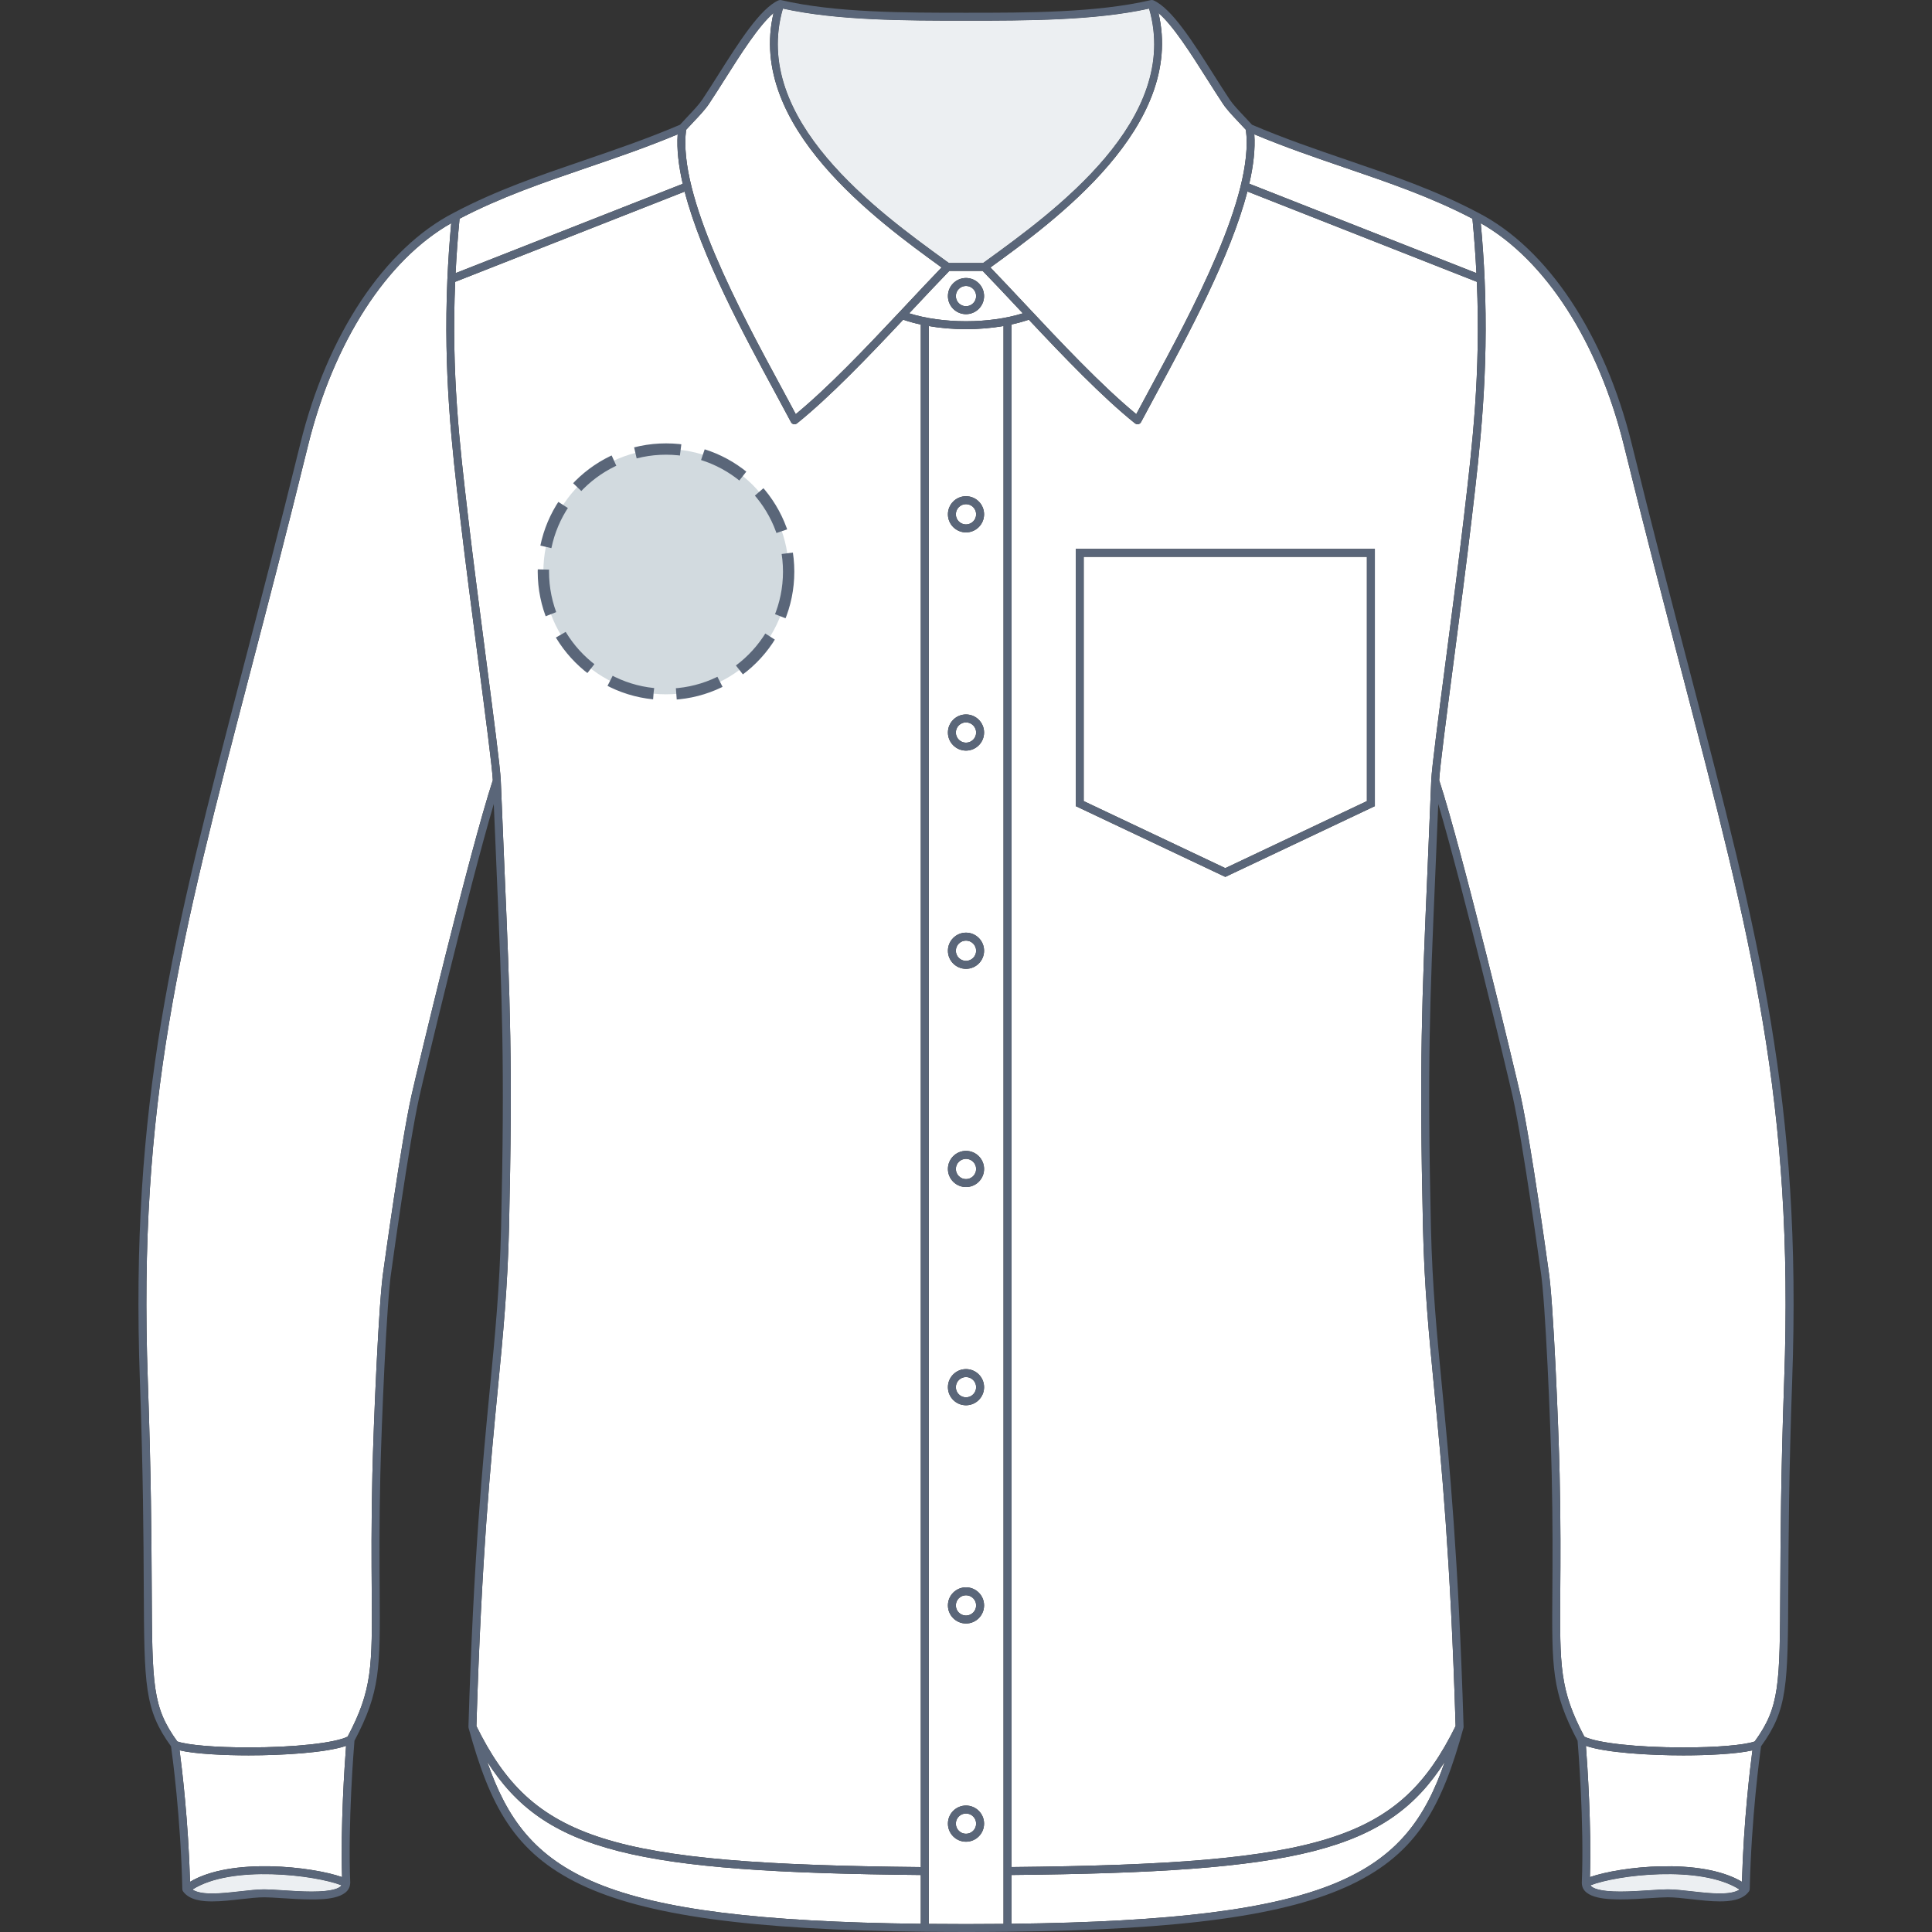 <svg xmlns="http://www.w3.org/2000/svg" xmlns:xlink="http://www.w3.org/1999/xlink" version="1.1" id="Chemise_coeur_poche" x="0px" y="0px" width="512px" height="512px" viewBox="0 0 512 512" enable-background="new 0 0 512 512" xml:space="preserve">
<rect x="0" y="0" width="512" height="512" fill="#333333" stroke="none"/>
<g>
	<g id="Background">
		<path fill="#FFFFFF" d="M306.623,103.975c-1.529,2.832-2.967,5.481-4.242,7.895c-0.148,0.278-0.409,0.476-0.719,0.539    c-0.068,0.013-0.144,0.021-0.212,0.021c-0.236,0-0.47-0.081-0.659-0.232c-8.787-7.06-18.908-17.646-28.146-27.479    c-1.436,0.493-2.972,0.917-4.596,1.271v408.799c82.806-0.803,102.812-7.177,117.702-37.368    c-1.357-44.72-3.748-69.444-5.674-89.323c-1.403-14.465-2.612-26.959-2.975-42.902c-0.995-43.383-0.271-60.279,1.174-93.94    c0.311-7.237,0.653-15.228,1.017-24.408c0-0.033,0-0.064,0.004-0.096c0.152-3.378,1.909-16.835,3.938-32.405    c1.586-12.17,3.384-25.965,4.655-36.808l0.146-1.255c2.159-18.404,4.373-37.326,3.348-61.597l-60.813-23.938    C326.123,67.933,314.842,88.79,306.623,103.975z M364.35,213.632l-39.629,18.756l-39.631-18.756v-68.171h79.26V213.632z"></path>
		<path fill="#FFFFFF" d="M258.687,78.465c0-1.481-1.207-2.688-2.688-2.688s-2.688,1.207-2.688,2.688    c0,1.482,1.209,2.688,2.688,2.688C257.48,81.153,258.688,79.947,258.687,78.465z"></path>
		<path fill="#FFFFFF" d="M391.267,72.381c-0.234-4.609-0.569-9.392-1.054-14.421c-10.899-5.7-22.029-9.505-33.802-13.53    c-7.816-2.674-15.885-5.438-24.005-8.834c0.279,3.902-0.244,8.337-1.337,13.092L391.267,72.381z"></path>
		<path fill="#FFFFFF" d="M389.978,137.787c-1.272,10.857-3.071,24.658-4.659,36.834c-2.013,15.407-3.748,28.737-3.918,32.146    c6.216,18.998,20.107,77.045,21.551,83.524c2.783,12.462,7.353,45.818,7.397,46.155c1.3,7.755,2.687,41.913,2.966,54.163    c0.299,13.207,0.231,23.058,0.174,30.971c-0.14,20.051-0.18,26.218,6.383,38.646c3.356,1.689,14.014,2.863,26.242,2.863    c8.795,0,16.117-0.618,18.899-1.583c6.625-9.166,6.658-14.784,6.785-40.808c0.06-12.682,0.145-30.049,1.031-54.911    c2.62-73.504-8.611-116.595-27.227-187.977c-4.565-17.523-9.742-37.38-15.211-59.637c-6.748-27.469-20.865-49.346-37.971-59.022    c0.471,5.099,0.805,9.997,1.01,14.703c0.006,0.048,0.011,0.095,0.009,0.146c1.08,24.976-1.226,44.739-3.316,62.532    L389.978,137.787z"></path>
		<path fill="#FFFFFF" d="M255.998,5.482c-16.016,0-34.11-0.009-48.515-3.2c-8.504,29.35,25.086,53.707,43.221,66.854l0.767,0.556    h9.053l0.769-0.556c18.138-13.146,51.728-37.503,43.224-66.854C290.109,5.474,272.016,5.482,255.998,5.482z"></path>
		<path fill="#FFFFFF" d="M268.048,509.826c85.817-1.008,104.589-13.271,114.853-42.973c-15.245,23.893-39.207,29.31-114.853,30.038    V509.826z"></path>
		<path fill="#FFFFFF" d="M421.492,499.636c0.535,0.757,2.369,1.637,7.91,1.637c2.563,0,5.313-0.183,7.74-0.342    c1.927-0.125,3.59-0.231,4.832-0.231c1.857,0,4.075,0.251,6.421,0.517c2.5,0.28,5.084,0.572,7.372,0.568    c2.443,0,4.154-0.346,5.21-1.034C450.644,494.133,428.423,496.918,421.492,499.636z"></path>
		<path fill="#FFFFFF" d="M464.409,463.862c-4.153,0.972-11.87,1.331-18.3,1.331c-8.958,0-20.435-0.677-25.827-2.521    c0.4,5.191,1.482,21.019,1.062,34.78c7.941-2.784,29.353-5.272,40.291,1.249C462.094,482.537,463.795,468.505,464.409,463.862z"></path>
		<polygon fill="#FFFFFF" points="324.719,230.063 362.242,212.3 362.242,147.567 287.19,147.567 287.19,212.3 287.193,212.3   "></polygon>
		<path fill="#FFFFFF" d="M65.891,465.191c-6.431,0-14.148-0.359-18.301-1.331c0.616,4.645,2.315,18.678,2.776,34.839    c10.939-6.521,32.348-4.034,40.29-1.249c-0.423-13.729,0.663-29.585,1.061-34.78C86.328,464.513,74.849,465.191,65.891,465.191z"></path>
		<path fill="#FFFFFF" d="M101.656,336.412c0.042-0.305,4.613-33.663,7.396-46.125c1.447-6.482,15.343-64.552,21.55-83.529    c-0.17-3.41-1.91-16.739-3.918-32.146c-1.588-12.176-3.388-25.977-4.66-36.834l-0.146-1.254    c-2.087-17.793-4.396-37.553-3.315-62.531c-0.003-0.05,0.002-0.099,0.008-0.151c0.205-4.704,0.538-9.601,1.01-14.699    c-17.108,9.674-31.224,31.551-37.972,59.022c-5.467,22.257-10.645,42.118-15.213,59.64C47.783,249.191,36.55,292.28,39.17,365.784    c0.887,24.862,0.971,42.229,1.033,54.914c0.127,26.026,0.157,31.639,6.784,40.805c2.784,0.965,10.104,1.583,18.901,1.583    c12.226,0,22.882-1.174,26.241-2.863c6.564-12.425,6.525-18.592,6.384-38.646c-0.057-7.913-0.128-17.764,0.174-30.971    C98.968,378.355,100.354,344.197,101.656,336.412z"></path>
		<path fill="#FFFFFF" d="M129.102,466.853c10.265,29.71,29.041,41.973,114.921,42.979v-12.937    C168.327,496.166,144.344,490.749,129.102,466.853z"></path>
		<path fill="#FFFFFF" d="M244.023,86.011c-1.648-0.355-3.21-0.788-4.664-1.289c-9.241,9.833-19.362,20.418-28.146,27.479    c-0.188,0.151-0.421,0.232-0.658,0.232c-0.072,0-0.143-0.006-0.215-0.021c-0.306-0.062-0.569-0.261-0.717-0.539    c-1.276-2.416-2.711-5.065-4.242-7.895c-8.213-15.178-19.488-36.022-23.941-53.201l-60.817,23.912    c-1.029,24.272,1.186,43.195,3.346,61.597l0.146,1.255c1.271,10.843,3.07,24.638,4.655,36.808    c2.03,15.57,3.787,29.027,3.938,32.405c0.004,0.033,0.004,0.064,0.004,0.096c0.365,9.179,0.704,17.171,1.016,24.408    c1.44,33.661,2.162,50.555,1.171,93.941c-0.368,15.941-1.578,28.434-2.976,42.9c-1.924,19.879-4.317,44.604-5.671,89.327    c14.888,30.191,34.91,36.565,117.771,37.368V86.011z"></path>
		<path fill="#FFFFFF" d="M56.23,501.788c2.29,0,4.873-0.292,7.375-0.572c2.346-0.266,4.562-0.517,6.42-0.517    c1.244,0,2.905,0.106,4.832,0.231c2.425,0.16,5.178,0.342,7.74,0.342c5.491,0,7.34-0.86,7.897-1.639    c-6.947-2.72-29.145-5.493-39.473,1.12C52.076,501.442,53.789,501.788,56.23,501.788z"></path>
		<path fill="#FFFFFF" d="M192.086,20.991c-1.464,2.317-2.849,4.502-4.208,6.546c-0.988,1.487-2.529,3.113-4.159,4.835    c-0.641,0.678-1.288,1.359-1.895,2.034c-2.263,17.444,14.377,48.185,25.408,68.57c1.296,2.399,2.527,4.673,3.65,6.78    c8.59-7.083,18.429-17.411,27.4-26.961c0.002-0.004,0.006-0.007,0.008-0.01c0.746-0.793,1.486-1.582,2.216-2.361    c3.19-3.4,6.222-6.632,9.028-9.539l-0.063-0.046c-16.91-12.258-51.561-37.378-44.476-67.387    C201.077,6.793,196.345,14.267,192.086,20.991z"></path>
		<path fill="#FFFFFF" d="M262.533,70.837l-0.063,0.045c2.802,2.908,5.837,6.14,9.025,9.54    c9.545,10.175,20.315,21.659,29.625,29.332c1.123-2.107,2.351-4.381,3.649-6.78c11.032-20.383,27.673-51.126,25.407-68.57    c-0.609-0.673-1.254-1.354-1.896-2.032c-1.631-1.722-3.172-3.348-4.16-4.835c-1.357-2.044-2.742-4.231-4.21-6.546    c-4.259-6.723-8.987-14.198-12.901-17.541C314.092,33.459,279.441,58.579,262.533,70.837z"></path>
		<path fill="#FFFFFF" d="M155.588,44.431c-11.775,4.024-22.902,7.829-33.798,13.528c-0.49,5.03-0.824,9.812-1.054,14.423    l60.198-23.669c-1.098-4.763-1.622-9.21-1.342-13.116C171.474,38.993,163.406,41.757,155.588,44.431z"></path>
		<path fill="#FFFFFF" d="M255.999,370.309c1.48,0,2.688-1.205,2.688-2.688c0-1.48-1.207-2.689-2.688-2.689    s-2.688,1.207-2.688,2.689S254.52,370.309,255.999,370.309z"></path>
		<path fill="#FFFFFF" d="M255.999,428.14c1.48,0,2.688-1.206,2.688-2.688c0-1.481-1.207-2.689-2.688-2.689    s-2.688,1.207-2.688,2.689C253.311,426.934,254.52,428.14,255.999,428.14z"></path>
		<path fill="#FFFFFF" d="M258.687,483.283c0-1.481-1.207-2.689-2.688-2.689s-2.688,1.207-2.688,2.689    c0,1.481,1.209,2.688,2.688,2.688C257.48,485.971,258.688,484.765,258.687,483.283z"></path>
		<path fill="#FFFFFF" d="M255.999,312.479c1.48,0,2.688-1.207,2.688-2.688c0-1.48-1.207-2.688-2.688-2.688    s-2.688,1.207-2.688,2.688C253.311,311.273,254.52,312.479,255.999,312.479z"></path>
		<path fill="#FFFFFF" d="M265.943,509.851V86.4c-3.133,0.541-6.506,0.835-9.943,0.835c-3.413,0-6.76-0.289-9.874-0.822v423.44    c3.198,0.027,6.486,0.047,9.874,0.047C259.412,509.9,262.722,509.881,265.943,509.851z M255.999,131.503    c2.645,0,4.791,2.15,4.791,4.793c0,2.644-2.146,4.792-4.791,4.792c-2.642,0-4.791-2.148-4.791-4.792    C251.208,133.653,253.358,131.503,255.999,131.503z M255.999,189.334c2.644,0,4.791,2.15,4.791,4.793s-2.146,4.791-4.791,4.791    c-2.642,0-4.791-2.148-4.791-4.791S253.358,189.334,255.999,189.334z M255.999,247.165c2.644,0,4.791,2.15,4.791,4.793    c0,2.644-2.146,4.792-4.791,4.792c-2.642,0-4.791-2.148-4.791-4.792C251.208,249.315,253.358,247.165,255.999,247.165z     M255.999,304.996c2.644,0,4.791,2.15,4.791,4.793c0,2.645-2.146,4.791-4.791,4.791c-2.642,0-4.791-2.146-4.791-4.791    C251.208,307.146,253.358,304.996,255.999,304.996z M255.999,362.827c2.644,0,4.791,2.149,4.791,4.793s-2.146,4.791-4.791,4.791    c-2.642,0-4.791-2.147-4.791-4.791S253.358,362.827,255.999,362.827z M255.999,420.658c2.644,0,4.791,2.148,4.791,4.793    c0,2.644-2.146,4.791-4.791,4.791c-2.642,0-4.791-2.147-4.791-4.791C251.208,422.806,253.358,420.658,255.999,420.658z     M251.208,483.282c0-2.646,2.149-4.793,4.791-4.793c2.644,0,4.791,2.149,4.791,4.793c0,2.643-2.146,4.791-4.791,4.791    C253.358,488.073,251.208,485.925,251.208,483.282z"></path>
		<path fill="#FFFFFF" d="M255.999,254.646c1.48,0,2.688-1.205,2.688-2.688c0-1.481-1.207-2.688-2.688-2.688    s-2.688,1.207-2.688,2.688C253.311,253.441,254.52,254.646,255.999,254.646z"></path>
		<path fill="#FFFFFF" d="M255.999,138.982c1.48,0,2.688-1.206,2.688-2.688s-1.207-2.689-2.688-2.689s-2.688,1.208-2.688,2.689    C253.311,137.776,254.52,138.982,255.999,138.982z"></path>
		<path fill="#FFFFFF" d="M255.999,196.815c1.48,0,2.688-1.205,2.688-2.688c0-1.482-1.207-2.689-2.688-2.689    s-2.688,1.207-2.688,2.689S254.52,196.815,255.999,196.815z"></path>
		<path fill="#FFFFFF" d="M271.058,83.033c-0.369-0.391-0.738-0.783-1.098-1.171c-3.394-3.614-6.598-7.027-9.539-10.066h-8.842    c-2.944,3.039-6.147,6.452-9.539,10.066c-0.365,0.388-0.731,0.78-1.1,1.171c4.327,1.358,9.598,2.1,15.059,2.1    C261.458,85.133,266.73,84.389,271.058,83.033z M251.208,78.465c0-2.643,2.149-4.793,4.791-4.793c2.644,0,4.791,2.15,4.791,4.793    c0,2.644-2.146,4.792-4.791,4.792C253.358,83.257,251.208,81.109,251.208,78.465z"></path>
	</g>
	<g id="Shape" opacity="0.75">
		<path fill="#E6EAED" d="M255.998,5.482c-16.016,0-34.11-0.009-48.515-3.2c-8.504,29.35,25.086,53.707,43.221,66.854l0.767,0.556    h9.053l0.769-0.556c18.138-13.146,51.728-37.503,43.224-66.854C290.109,5.474,272.016,5.482,255.998,5.482z"></path>
		<path fill="#E6EAED" d="M421.492,499.636c0.535,0.757,2.369,1.637,7.91,1.637c2.563,0,5.313-0.183,7.74-0.342    c1.927-0.125,3.59-0.231,4.832-0.231c1.857,0,4.075,0.251,6.421,0.517c2.5,0.28,5.084,0.572,7.372,0.568    c2.443,0,4.154-0.346,5.21-1.034C450.644,494.133,428.423,496.918,421.492,499.636z"></path>
		<path fill="#E6EAED" d="M56.23,501.788c2.29,0,4.873-0.292,7.375-0.572c2.346-0.266,4.562-0.517,6.42-0.517    c1.244,0,2.905,0.106,4.832,0.231c2.425,0.16,5.178,0.342,7.74,0.342c5.491,0,7.34-0.86,7.897-1.639    c-6.947-2.72-29.145-5.493-39.473,1.12C52.076,501.442,53.789,501.788,56.23,501.788z"></path>
	</g>
	<g id="Outline">
		<g>
			<path fill="#5A6679" d="M255.999,73.672c-2.642,0-4.791,2.15-4.791,4.793c0,2.644,2.149,4.792,4.791,4.792     c2.645,0,4.791-2.148,4.791-4.792C260.79,75.822,258.643,73.672,255.999,73.672z M255.999,81.153     c-1.479,0-2.688-1.206-2.688-2.688c0-1.481,1.208-2.688,2.688-2.688s2.688,1.207,2.688,2.688     C258.688,79.947,257.48,81.153,255.999,81.153z"></path>
			<path fill="#5A6679" d="M251.208,136.296c0,2.644,2.149,4.792,4.791,4.792c2.645,0,4.791-2.148,4.791-4.792     c0-2.643-2.146-4.793-4.791-4.793C253.358,131.503,251.208,133.653,251.208,136.296z M255.999,133.605     c1.48,0,2.688,1.207,2.688,2.689s-1.207,2.688-2.688,2.688c-1.479,0-2.688-1.206-2.688-2.688     C253.311,134.813,254.519,133.605,255.999,133.605z"></path>
			<path fill="#5A6679" d="M255.999,189.334c-2.642,0-4.791,2.15-4.791,4.793s2.149,4.791,4.791,4.791     c2.645,0,4.791-2.148,4.791-4.791S258.643,189.334,255.999,189.334z M255.999,196.815c-1.479,0-2.688-1.206-2.688-2.688     s1.208-2.689,2.688-2.689s2.688,1.207,2.688,2.689C258.688,195.61,257.48,196.815,255.999,196.815z"></path>
			<path fill="#5A6679" d="M255.999,247.165c-2.642,0-4.791,2.15-4.791,4.793c0,2.644,2.149,4.792,4.791,4.792     c2.645,0,4.791-2.148,4.791-4.792C260.79,249.315,258.643,247.165,255.999,247.165z M255.999,254.646     c-1.479,0-2.688-1.205-2.688-2.688c0-1.481,1.208-2.688,2.688-2.688s2.688,1.207,2.688,2.688     C258.688,253.441,257.48,254.646,255.999,254.646z"></path>
			<path fill="#5A6679" d="M255.999,304.996c-2.642,0-4.791,2.15-4.791,4.793c0,2.645,2.149,4.791,4.791,4.791     c2.645,0,4.791-2.146,4.791-4.791C260.79,307.146,258.643,304.996,255.999,304.996z M255.999,312.479     c-1.479,0-2.688-1.205-2.688-2.688c0-1.48,1.208-2.688,2.688-2.688s2.688,1.207,2.688,2.688     C258.688,311.271,257.48,312.479,255.999,312.479z"></path>
			<path fill="#5A6679" d="M255.999,362.827c-2.642,0-4.791,2.149-4.791,4.793s2.149,4.791,4.791,4.791     c2.645,0,4.791-2.147,4.791-4.791S258.643,362.827,255.999,362.827z M255.999,370.309c-1.479,0-2.688-1.205-2.688-2.688     s1.208-2.689,2.688-2.689s2.688,1.209,2.688,2.689C258.688,369.104,257.48,370.309,255.999,370.309z"></path>
			<path fill="#5A6679" d="M255.999,420.658c-2.642,0-4.791,2.147-4.791,4.793c0,2.644,2.149,4.791,4.791,4.791     c2.645,0,4.791-2.147,4.791-4.791C260.79,422.807,258.643,420.658,255.999,420.658z M255.999,428.14     c-1.479,0-2.688-1.206-2.688-2.688c0-1.482,1.208-2.689,2.688-2.689s2.688,1.208,2.688,2.689     C258.688,426.934,257.48,428.14,255.999,428.14z"></path>
			<path fill="#5A6679" d="M255.999,478.489c-2.642,0-4.791,2.146-4.791,4.793c0,2.643,2.149,4.791,4.791,4.791     c2.645,0,4.791-2.148,4.791-4.791C260.79,480.639,258.643,478.489,255.999,478.489z M255.999,485.971     c-1.479,0-2.688-1.206-2.688-2.688c0-1.482,1.208-2.689,2.688-2.689s2.688,1.208,2.688,2.689     C258.688,484.765,257.48,485.971,255.999,485.971z"></path>
			<path fill="#5A6679" d="M447.64,177.274c-4.563-17.514-9.738-37.366-15.204-59.607c-7.112-28.96-22.349-51.88-40.754-61.311     c-0.002,0-0.002,0-0.004-0.001c-11.194-5.92-22.56-9.803-34.585-13.915c-8.243-2.817-16.767-5.732-25.298-9.378     c-0.641-0.708-1.313-1.424-1.986-2.138c-1.497-1.58-3.047-3.217-3.938-4.554c-1.345-2.022-2.724-4.2-4.183-6.505     C316.19,11.178,310.5,2.197,305.666,0.082c-0.213-0.092-0.441-0.103-0.659-0.052l-0.002-0.008     C290.688,3.38,272.258,3.38,255.999,3.38c-16.26,0-34.688,0-49.004-3.354c-0.228-0.054-0.446-0.013-0.646,0.073l-0.018-0.015     c-4.836,2.115-10.521,11.098-16.021,19.783c-1.458,2.305-2.836,4.481-4.182,6.505c-0.893,1.337-2.439,2.974-3.938,4.555     c-0.676,0.713-1.35,1.429-1.986,2.137c-8.533,3.646-17.057,6.561-25.298,9.378c-12.027,4.112-23.39,7.995-34.588,13.915     c0,0.001-0.002,0.001-0.002,0.001c-18.404,9.431-33.643,32.351-40.753,61.311c-5.465,22.243-10.642,42.096-15.205,59.61     C45.7,248.851,34.437,292.052,37.069,365.861c0.886,24.834,0.97,42.184,1.03,54.852c0.128,26.004,0.162,32.33,7.223,42.08     c0.313,2.199,2.573,18.737,2.994,37.857c0,0.057,0.02,0.107,0.026,0.166c0.007,0.031,0.009,0.064,0.02,0.103     c0.032,0.112,0.078,0.221,0.146,0.317c0.005,0.007,0.014,0.012,0.018,0.021c0.002,0.003,0.004,0.007,0.007,0.01     c0.004,0.01,0.013,0.012,0.017,0.018c1.705,2.334,5.193,2.607,7.682,2.607c2.407,0,5.053-0.298,7.608-0.588     c2.285-0.257,4.445-0.501,6.187-0.501c1.175,0,2.806,0.106,4.694,0.229c2.458,0.161,5.244,0.343,7.878,0.343     c2.736,0,9.923-0.008,10.193-4.204c0.006-0.044,0.018-0.087,0.018-0.131c0-0.021,0.006-0.032,0.006-0.051     c-0.64-15.954,0.939-35.505,1.121-37.674c6.866-12.969,6.826-19.233,6.684-39.757c-0.059-7.897-0.127-17.729,0.175-30.902     c0.276-12.207,1.652-46.209,2.941-53.93c0.046-0.335,4.604-33.604,7.369-45.981c1.321-5.918,13.029-54.887,19.754-77.679     c0.271,6.67,0.53,12.702,0.77,18.277c1.438,33.615,2.16,50.488,1.17,93.804c-0.364,15.869-1.57,28.326-2.968,42.75     c-1.931,19.946-4.333,44.771-5.688,89.729c-0.002,0.018,0.007,0.032,0.007,0.053c0,0.036,0.009,0.07,0.013,0.107     c0.007,0.05,0.005,0.102,0.02,0.146c5.607,20.401,12.012,33.063,29.749,41.514c17.153,8.174,44.738,11.992,91.14,12.495     c0.002,0,0.005,0.001,0.007,0.001c0,0,0.002-0.001,0.004-0.001c3.521,0.034,7.145,0.06,10.885,0.06c0.002,0,0.002,0,0.002,0     c0.014,0,0.021,0,0.035,0s0.023,0,0.037,0l0,0c3.77,0,7.408-0.021,10.952-0.06c0.004,0,0.006,0.001,0.008,0.001     c0.004,0,0.007-0.004,0.011-0.004c46.354-0.506,73.92-4.322,91.064-12.492c17.735-8.45,24.143-21.108,29.748-41.514     c0.018-0.049,0.013-0.102,0.021-0.146c0.004-0.037,0.012-0.071,0.012-0.107c0-0.021,0.009-0.035,0.009-0.053     c-1.354-44.957-3.761-69.78-5.688-89.729c-1.396-14.426-2.604-26.883-2.967-42.75c-0.988-43.313-0.271-60.188,1.173-93.805     c0.235-5.577,0.493-11.607,0.769-18.277c6.729,22.806,18.436,71.764,19.755,77.679c2.764,12.378,7.319,45.646,7.372,46.014     c1.285,7.689,2.658,41.689,2.938,53.896c0.3,13.175,0.229,23.006,0.175,30.903c-0.146,20.521-0.188,26.788,6.684,39.757     c0.184,2.168,1.762,21.718,1.118,37.729c0,0.009,0.005,0.017,0.005,0.021c0,0.015,0.004,0.024,0.004,0.038     c0.143,4.266,7.479,4.238,10.212,4.268c2.634,0,5.419-0.184,7.878-0.343c1.89-0.123,3.52-0.229,4.692-0.229     c1.74,0,3.898,0.244,6.187,0.501c2.561,0.29,5.201,0.588,7.606,0.588c2.489,0,5.979-0.273,7.686-2.607     c0.005-0.007,0.011-0.01,0.018-0.018c0.002-0.003,0.002-0.007,0.004-0.01c0.007-0.009,0.015-0.014,0.021-0.021     c0.064-0.099,0.113-0.203,0.146-0.315c0.013-0.035,0.016-0.068,0.021-0.104c0.012-0.056,0.026-0.106,0.026-0.164     c0.422-19.108,2.686-35.653,2.994-37.855c7.063-9.751,7.097-16.078,7.226-42.085c0.063-12.667,0.146-30.018,1.027-54.848     C477.563,292.052,466.301,248.85,447.64,177.274z M390.213,57.96c0.484,5.029,0.819,9.812,1.054,14.421L331.07,48.688     c1.093-4.755,1.616-9.19,1.337-13.092c8.12,3.396,16.188,6.16,24.005,8.834C368.184,48.455,379.314,52.26,390.213,57.96z      M319.91,20.991c1.468,2.315,2.853,4.502,4.21,6.546c0.988,1.487,2.529,3.113,4.16,4.835c0.643,0.678,1.287,1.359,1.896,2.032     c2.266,17.444-14.375,48.187-25.407,68.57c-1.299,2.399-2.526,4.673-3.649,6.78c-9.31-7.673-20.08-19.157-29.625-29.332     c-3.188-3.4-6.224-6.632-9.025-9.54l0.063-0.045c16.907-12.258,51.559-37.378,44.476-67.387     C310.923,6.793,315.652,14.268,319.91,20.991z M265.943,509.851c-3.221,0.03-6.53,0.05-9.943,0.05     c-3.388,0-6.676-0.02-9.874-0.047V86.413c3.114,0.533,6.461,0.822,9.874,0.822c3.438,0,6.811-0.294,9.943-0.835V509.851z      M255.999,85.133c-5.461,0-10.731-0.742-15.059-2.1c0.368-0.391,0.734-0.783,1.1-1.171c3.392-3.614,6.595-7.027,9.539-10.066     h8.842c2.941,3.039,6.146,6.452,9.539,10.066c0.359,0.388,0.729,0.78,1.098,1.171C266.73,84.389,261.458,85.133,255.999,85.133z      M304.516,2.282c8.504,29.351-25.086,53.707-43.224,66.854l-0.769,0.556h-9.053l-0.767-0.556     C232.57,55.989,198.98,31.632,207.484,2.282c14.404,3.191,32.499,3.2,48.515,3.2C272.016,5.482,290.109,5.474,304.516,2.282z      M183.719,32.372c1.63-1.722,3.171-3.348,4.159-4.835c1.359-2.044,2.744-4.229,4.208-6.546     c4.259-6.724,8.991-14.198,12.911-17.539c-7.085,30.009,27.565,55.129,44.476,67.387l0.063,0.046     c-2.807,2.907-5.838,6.139-9.028,9.539c-0.729,0.779-1.47,1.568-2.216,2.361c-0.002,0.003-0.006,0.006-0.008,0.01     c-8.972,9.55-18.811,19.878-27.4,26.961c-1.123-2.107-2.354-4.381-3.65-6.78c-11.031-20.385-27.671-51.126-25.408-68.57     C182.431,33.731,183.078,33.05,183.719,32.372z M155.588,44.431c7.817-2.674,15.886-5.438,24.005-8.834     c-0.28,3.906,0.244,8.353,1.342,13.116l-60.198,23.669c0.229-4.611,0.563-9.393,1.054-14.423     C132.686,52.26,143.813,48.455,155.588,44.431z M47.59,463.86c4.152,0.972,11.87,1.331,18.301,1.331     c8.958,0,20.438-0.679,25.826-2.521c-0.397,5.195-1.483,21.051-1.061,34.78c-7.942-2.785-29.351-5.271-40.29,1.249     C49.906,482.538,48.206,468.505,47.59,463.86z M82.597,501.272c-2.563,0-5.315-0.182-7.74-0.342     c-1.927-0.125-3.588-0.231-4.832-0.231c-1.858,0-4.074,0.251-6.42,0.517c-2.502,0.28-5.085,0.572-7.375,0.572     c-2.44,0-4.153-0.346-5.208-1.034c10.328-6.613,32.525-3.84,39.473-1.12C89.937,500.412,88.088,501.272,82.597,501.272z      M109.052,290.287c-2.783,12.462-7.354,45.82-7.396,46.125c-1.302,7.785-2.688,41.943-2.968,54.193     c-0.302,13.207-0.23,23.058-0.174,30.971c0.142,20.055,0.181,26.222-6.384,38.646c-3.359,1.689-14.016,2.863-26.241,2.863     c-8.797,0-16.117-0.618-18.901-1.583c-6.627-9.166-6.657-14.778-6.784-40.805c-0.063-12.685-0.146-30.052-1.033-54.914     c-2.62-73.504,8.613-116.593,27.225-187.979c4.568-17.522,9.746-37.383,15.213-59.64c6.748-27.471,20.863-49.348,37.972-59.022     c-0.472,5.098-0.805,9.995-1.01,14.699c-0.006,0.052-0.011,0.101-0.008,0.151c-1.081,24.978,1.229,44.738,3.315,62.531     l0.146,1.254c1.272,10.857,3.072,24.658,4.66,36.834c2.008,15.407,3.748,28.736,3.918,32.146     C124.395,225.735,110.499,283.805,109.052,290.287z M131.923,368.1c1.397-14.467,2.607-26.959,2.976-42.9     c0.991-43.387,0.27-60.28-1.171-93.941c-0.312-7.237-0.65-15.229-1.016-24.408c0-0.032,0-0.063-0.004-0.096     c-0.151-3.378-1.908-16.835-3.938-32.405c-1.585-12.17-3.384-25.965-4.655-36.808l-0.146-1.255     c-2.16-18.402-4.375-37.325-3.346-61.597l60.817-23.912c4.453,17.179,15.729,38.023,23.941,53.201     c1.531,2.83,2.966,5.479,4.242,7.895c0.147,0.278,0.411,0.477,0.717,0.539c0.072,0.015,0.143,0.021,0.215,0.021     c0.237,0,0.471-0.081,0.658-0.232c8.783-7.061,18.904-17.646,28.146-27.479c1.454,0.501,3.016,0.933,4.664,1.289v408.784     c-82.86-0.803-102.883-7.177-117.771-37.368C127.606,412.704,129.999,387.979,131.923,368.1z M129.102,466.853     c15.242,23.896,39.226,29.313,114.921,30.042v12.937C158.143,508.825,139.366,496.563,129.102,466.853z M268.048,509.826v-12.935     c75.646-0.729,99.607-6.146,114.853-30.038C372.637,496.556,353.865,508.818,268.048,509.826z M377.104,325.195     c0.362,15.943,1.571,28.438,2.975,42.902c1.926,19.879,4.316,44.604,5.674,89.323c-14.891,30.191-34.896,36.565-117.702,37.368     V85.99c1.624-0.354,3.16-0.778,4.596-1.271c9.237,9.834,19.358,20.419,28.146,27.479c0.189,0.151,0.423,0.232,0.659,0.232     c0.068,0,0.144-0.008,0.212-0.021c0.31-0.063,0.57-0.261,0.719-0.539c1.275-2.414,2.713-5.063,4.242-7.895     c8.219-15.185,19.5-36.042,23.947-53.227l60.813,23.938c1.025,24.271-1.188,43.193-3.348,61.597l-0.146,1.255     c-1.271,10.843-3.069,24.638-4.655,36.808c-2.028,15.57-3.785,29.027-3.938,32.405c-0.004,0.032-0.004,0.063-0.004,0.096     c-0.363,9.18-0.706,17.171-1.017,24.408C376.832,264.916,376.109,281.813,377.104,325.195z M448.396,501.216     c-2.346-0.266-4.563-0.517-6.421-0.517c-1.242,0-2.905,0.106-4.832,0.231c-2.427,0.159-5.177,0.342-7.74,0.342     c-5.541,0-7.375-0.88-7.91-1.637c6.931-2.718,29.151-5.503,39.485,1.114c-1.056,0.688-2.767,1.034-5.21,1.034     C453.48,501.788,450.896,501.496,448.396,501.216z M461.635,498.701c-10.938-6.521-32.35-4.033-40.291-1.249     c0.421-13.762-0.661-29.589-1.062-34.78c5.393,1.845,16.869,2.521,25.827,2.521c6.43,0,14.146-0.359,18.3-1.331     C463.795,468.505,462.094,482.537,461.635,498.701z M472.829,365.788c-0.887,24.862-0.972,42.229-1.031,54.911     c-0.127,26.023-0.16,31.642-6.785,40.808c-2.782,0.965-10.104,1.583-18.899,1.583c-12.229,0-22.886-1.174-26.242-2.863     c-6.563-12.429-6.522-18.596-6.383-38.646c0.058-7.913,0.125-17.764-0.174-30.971c-0.279-12.25-1.666-46.408-2.966-54.163     c-0.045-0.337-4.614-33.693-7.397-46.155c-1.443-6.479-15.335-64.526-21.551-83.524c0.17-3.409,1.905-16.739,3.918-32.146     c1.588-12.176,3.387-25.977,4.659-36.834l0.146-1.254c2.091-17.793,4.396-37.556,3.316-62.532     c0.002-0.051-0.003-0.098-0.009-0.146c-0.205-4.706-0.539-9.604-1.01-14.703c17.105,9.676,31.223,31.553,37.971,59.022     c5.469,22.257,10.646,42.114,15.211,59.637C464.218,249.193,475.449,292.284,472.829,365.788z"></path>
		</g>
		<path fill="#5A6679" d="M324.721,232.388l-39.631-18.756v-68.171h79.26v68.171L324.721,232.388z M287.193,212.3l37.526,17.763    l37.523-17.763v-64.733H287.19V212.3H287.193z"></path>
	</g>
</g>
<circle fill="#D2DADF" cx="176.5" cy="151.5" r="32.5"></circle><circle stroke="#5A6679" fill="none" stroke-width="3" stroke-miterlimit="10" stroke-dasharray="12.08,6.04" cx="176.5" cy="151.5" r="32.5"></circle></svg>